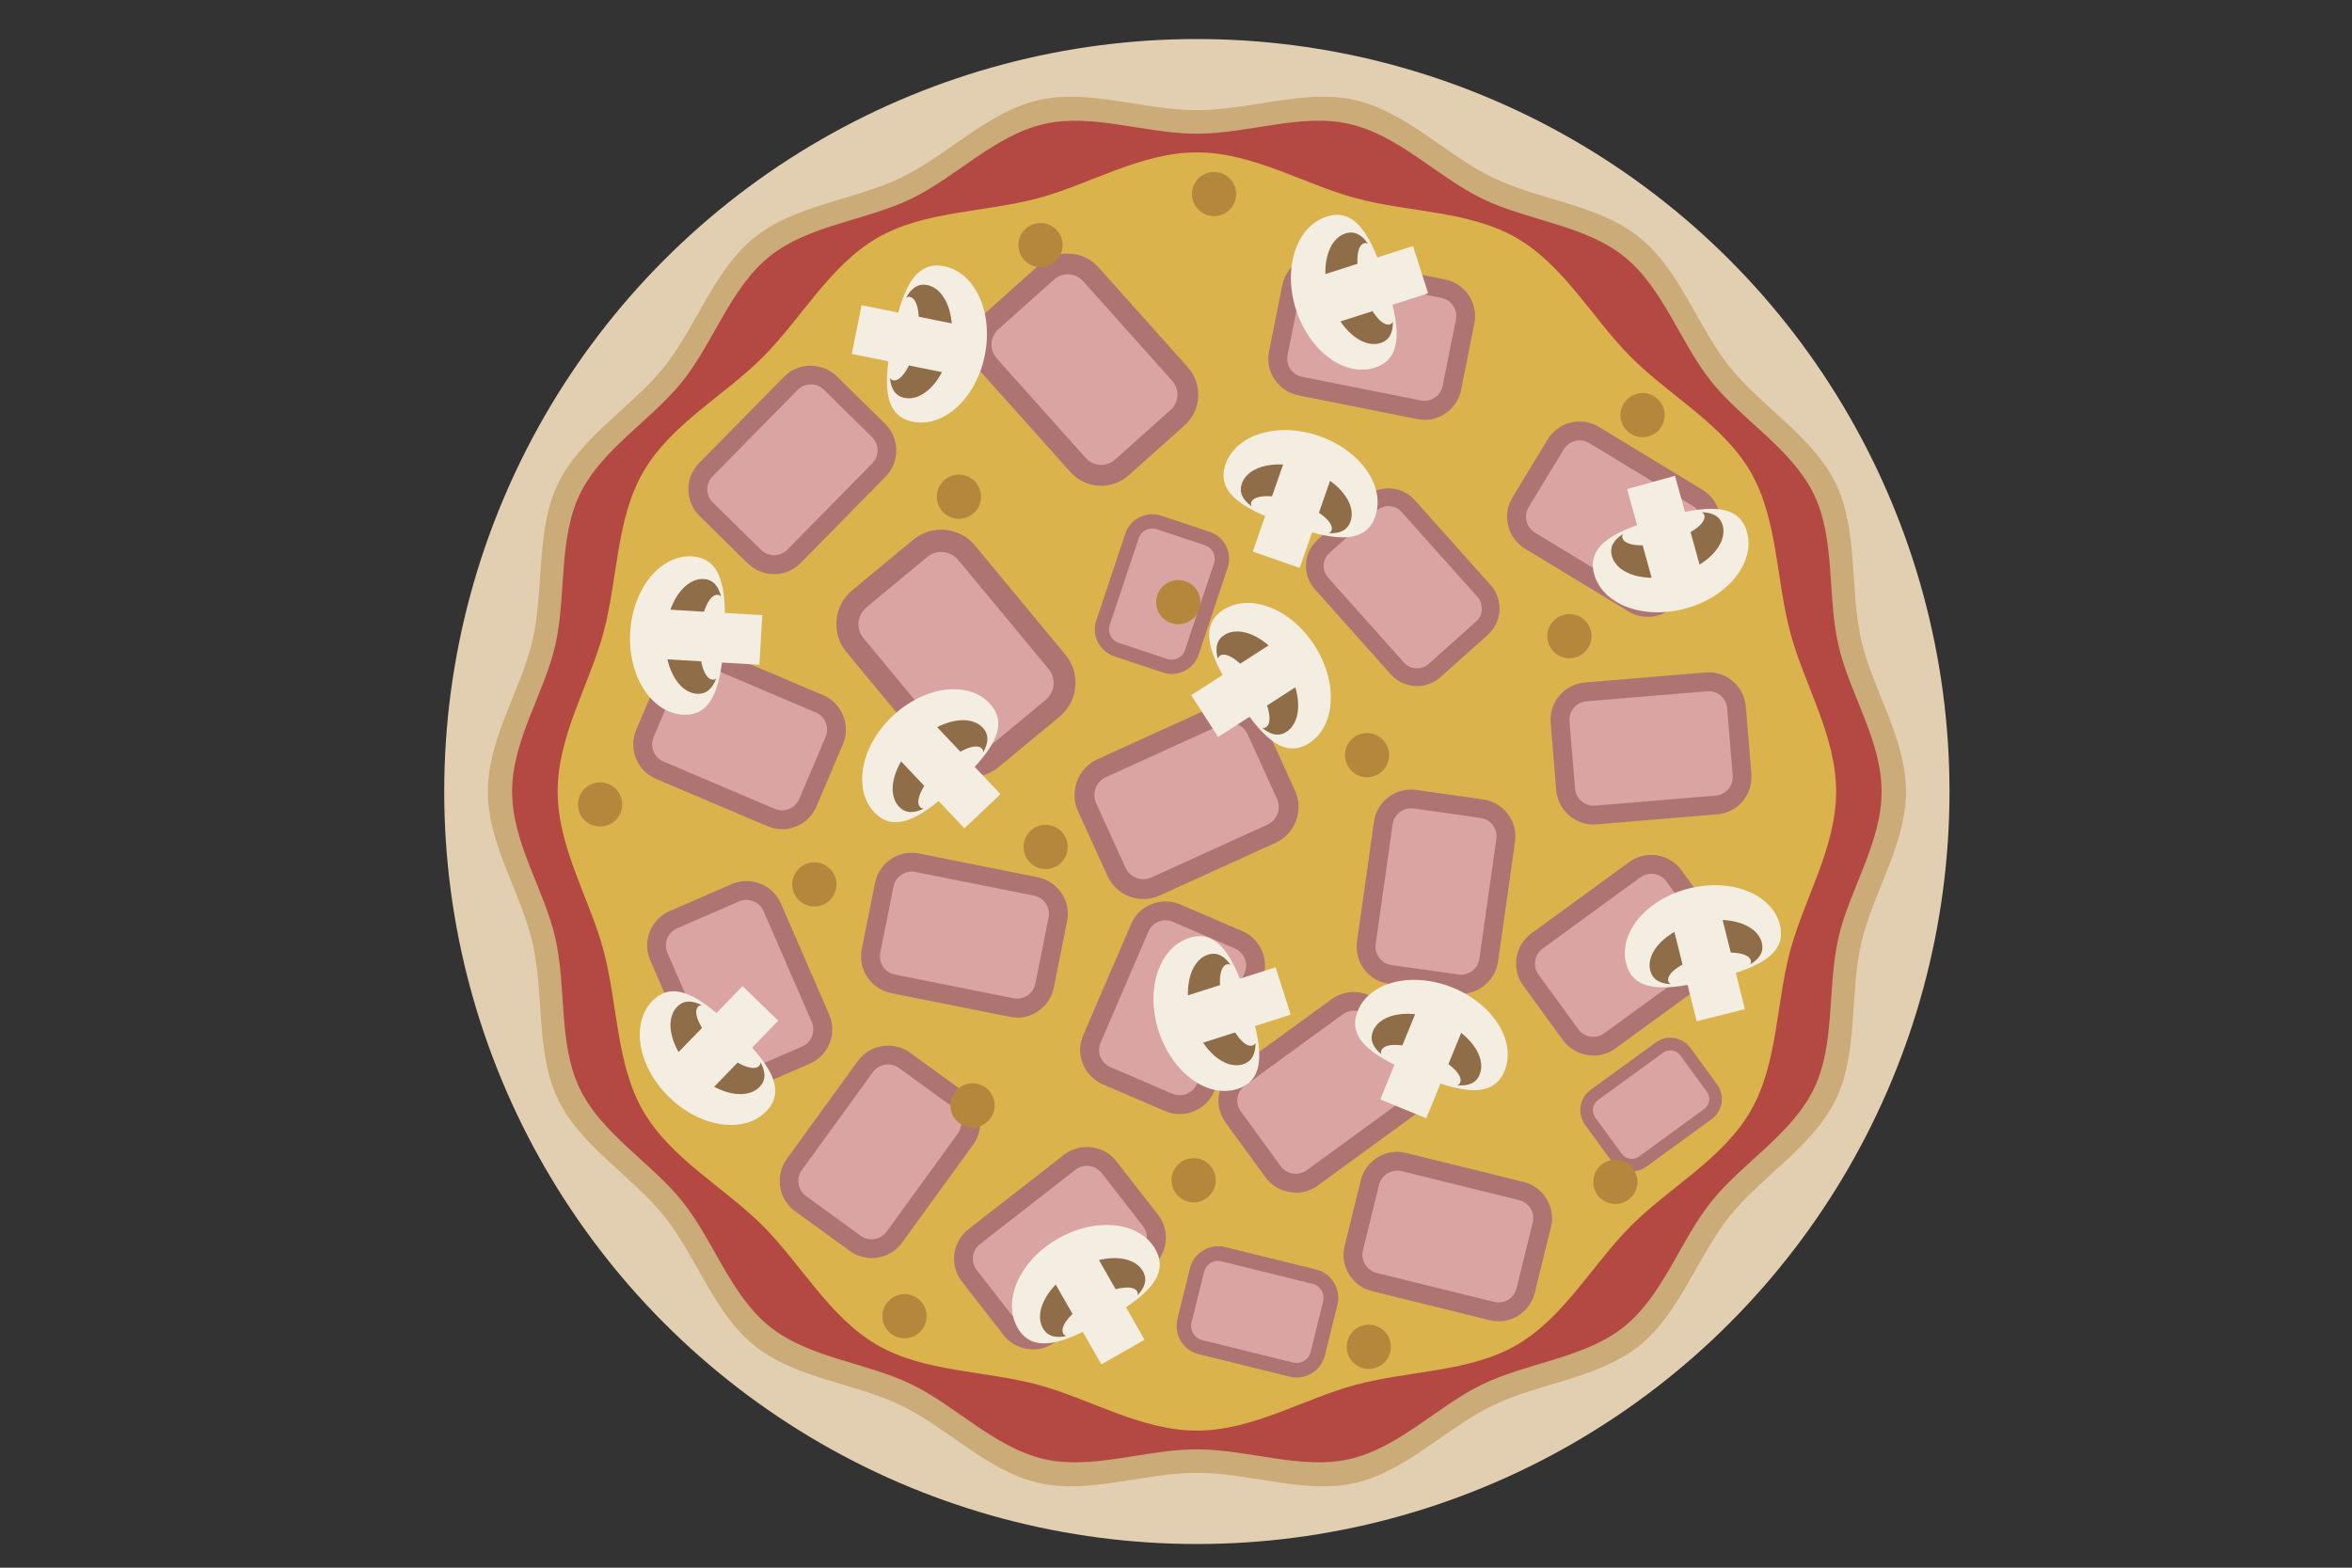 <?xml version="1.0" encoding="UTF-8"?>
<svg id="Layer_2" data-name="Layer 2" xmlns="http://www.w3.org/2000/svg" viewBox="0 0 300 200">
  <rect x="0" y="0" width="300" height="200" fill="#333333" stroke="none"/>
  <defs>
    <style>
      .cls-1 {
        fill: #cbab77;
      }

      .cls-1, .cls-2, .cls-3, .cls-4, .cls-5, .cls-6, .cls-7, .cls-8, .cls-9 {
        stroke-width: 0px;
      }

      .cls-2 {
        fill: #ad7472;
      }

      .cls-3 {
        fill: #dbb34d;
      }

      .cls-4 {
        fill: #f4ede2;
      }

      .cls-5 {
        fill: #b5873d;
      }

      .cls-6 {
        fill: #d9a4a1;
      }

      .cls-7 {
        fill: #e2cfb1;
      }

      .cls-8 {
        fill: #8f6d49;
      }

      .cls-9 {
        fill: #b44943;
      }
    </style>
  </defs>
  <circle class="cls-7" cx="152.66" cy="100.98" r="96"/>
  <path class="cls-1" d="M243.11,100.98c0,6.78-4.26,13-5.71,19.35-1.49,6.55-.38,14-3.23,19.91-2.9,6.01-9.44,9.77-13.56,14.93-4.14,5.19-6.36,12.39-11.55,16.54-5.16,4.12-12.67,4.7-18.68,7.6-5.91,2.85-11.03,8.4-17.58,9.89-6.35,1.44-13.35-1.3-20.13-1.3s-13.78,2.74-20.13,1.3c-6.55-1.49-11.67-7.03-17.58-9.89-6.01-2.9-13.52-3.47-18.68-7.6-5.19-4.14-7.41-11.35-11.55-16.54-4.12-5.16-10.66-8.92-13.56-14.93-2.85-5.91-1.74-13.35-3.23-19.91-1.44-6.35-5.71-12.56-5.71-19.35s4.26-13,5.71-19.35c1.49-6.55.38-14,3.23-19.91,2.9-6.01,9.44-9.77,13.56-14.93,4.14-5.19,6.36-12.39,11.55-16.54,5.16-4.12,12.67-4.7,18.68-7.6,5.91-2.85,11.03-8.4,17.58-9.89,6.35-1.44,13.35,1.3,20.13,1.3s13.78-2.74,20.13-1.3c6.55,1.49,11.67,7.03,17.58,9.89,6.01,2.9,13.52,3.47,18.68,7.6,5.19,4.14,7.41,11.35,11.55,16.54,4.12,5.16,10.66,8.92,13.56,14.93,2.85,5.91,1.74,13.35,3.23,19.91,1.44,6.35,5.71,12.56,5.71,19.35Z"/>
  <path class="cls-9" d="M240,100.98c0,6.55-4.12,12.55-5.51,18.68-1.44,6.33-.37,13.52-3.12,19.23-2.8,5.8-9.12,9.43-13.1,14.42-4,5.01-6.14,11.97-11.15,15.97-4.98,3.98-12.24,4.53-18.04,7.33-5.71,2.75-10.65,8.11-16.98,9.54-6.13,1.39-12.89-1.25-19.44-1.25s-13.31,2.65-19.44,1.25c-6.33-1.44-11.27-6.79-16.98-9.55-5.8-2.8-13.06-3.36-18.04-7.34-5.01-4-7.15-10.96-11.15-15.97-3.98-4.98-10.3-8.61-13.1-14.41-2.75-5.71-1.68-12.9-3.12-19.22-1.39-6.13-5.51-12.13-5.51-18.68s4.12-12.55,5.51-18.68c1.44-6.33.37-13.52,3.12-19.23,2.8-5.8,9.12-9.43,13.1-14.42,4-5.01,6.14-11.97,11.15-15.97,4.98-3.98,12.24-4.53,18.04-7.33,5.71-2.75,10.65-8.11,16.98-9.54,6.13-1.39,12.89,1.25,19.44,1.25s13.31-2.65,19.44-1.25c6.33,1.44,11.27,6.79,16.98,9.55,5.8,2.8,13.06,3.36,18.04,7.34,5.01,4,7.15,10.96,11.15,15.97,3.98,4.98,10.3,8.61,13.1,14.41,2.75,5.71,1.68,12.9,3.12,19.22,1.39,6.13,5.51,12.13,5.51,18.68Z"/>
  <path class="cls-3" d="M234.2,100.98c0,7.16-4.08,13.68-5.85,20.28-1.83,6.83-1.6,14.51-5.07,20.49-3.51,6.07-10.31,9.7-15.23,14.62-4.92,4.92-8.55,11.72-14.62,15.23-5.98,3.46-13.66,3.24-20.49,5.06-6.6,1.76-13.13,5.85-20.28,5.85s-13.68-4.08-20.28-5.85c-6.83-1.83-14.51-1.6-20.49-5.07-6.07-3.51-9.7-10.31-14.62-15.23-4.92-4.92-11.72-8.55-15.23-14.62-3.46-5.98-3.24-13.66-5.06-20.49-1.76-6.6-5.85-13.13-5.85-20.28s4.08-13.68,5.85-20.28c1.83-6.83,1.6-14.51,5.07-20.49,3.51-6.07,10.31-9.7,15.23-14.62,4.92-4.92,8.55-11.72,14.62-15.23,5.98-3.46,13.66-3.24,20.49-5.06,6.6-1.76,13.13-5.85,20.28-5.85s13.68,4.08,20.28,5.85c6.83,1.83,14.51,1.6,20.49,5.07,6.07,3.51,9.7,10.31,14.62,15.23,4.92,4.92,11.72,8.55,15.23,14.62,3.46,5.98,3.24,13.66,5.06,20.49,1.76,6.6,5.85,13.13,5.85,20.28Z"/>
  <g>
    <path class="cls-6" d="M184.08,36.83l-15.13-3.02c-.94-.19-1.89,0-2.69.53-.3.2-.57.45-.8.72-.36.44-.61.97-.73,1.55l-1.69,8.44c-.19.94,0,1.89.53,2.69.53.79,1.34,1.34,2.27,1.52l15.13,3.02c.94.19,1.89,0,2.69-.53.79-.53,1.34-1.34,1.52-2.27l1.69-8.44c.39-1.93-.87-3.82-2.81-4.21Z"/>
    <path class="cls-2" d="M181.7,53.55c-.32,0-.63-.03-.95-.09l-15.13-3.02c-1.25-.25-2.33-.97-3.04-2.03-.71-1.06-.96-2.33-.71-3.59l1.69-8.44c.15-.76.49-1.48.97-2.07.3-.37.66-.7,1.06-.97,1.06-.71,2.34-.96,3.59-.71l15.13,3.02c2.58.51,4.26,3.04,3.75,5.62l-1.69,8.45c-.25,1.25-.97,2.33-2.03,3.04-.8.53-1.71.81-2.64.81ZM168.24,34.93c-.46,0-.92.14-1.31.4-.2.13-.38.29-.53.48-.24.3-.41.65-.48,1.03l-1.69,8.44c-.12.62,0,1.26.35,1.78.35.53.89.89,1.51,1.01l15.13,3.02c.62.13,1.25,0,1.78-.35.53-.35.89-.89,1.01-1.51l1.69-8.44c.26-1.28-.58-2.54-1.86-2.79h0l-15.13-3.02c-.16-.03-.31-.05-.47-.05Z"/>
  </g>
  <g>
    <path class="cls-6" d="M155.3,91.29l-14.77,6.72c-.92.42-1.61,1.16-1.97,2.1-.13.36-.21.73-.23,1.11-.04.6.08,1.21.33,1.77l3.75,8.24c.42.92,1.16,1.61,2.1,1.97.94.35,1.96.32,2.88-.1l14.77-6.72c.92-.42,1.61-1.16,1.97-2.1.35-.94.32-1.96-.1-2.88l-3.75-8.25c-.86-1.89-3.09-2.73-4.98-1.87Z"/>
    <path class="cls-2" d="M163.55,107.03c-.27.19-.56.36-.87.5l-14.77,6.72c-1.22.55-2.59.6-3.84.13-1.26-.47-2.25-1.4-2.81-2.63l-3.75-8.24c-.34-.74-.49-1.56-.44-2.37.03-.5.13-1,.31-1.48.47-1.26,1.4-2.25,2.63-2.81l14.77-6.72c2.52-1.15,5.51-.03,6.65,2.49l3.75,8.25c.55,1.22.6,2.58.13,3.84-.35.94-.96,1.74-1.76,2.31ZM140.62,99.4c-.4.28-.7.68-.87,1.15-.09.24-.14.48-.16.73-.02.4.05.81.22,1.18l3.75,8.24c.28.61.77,1.07,1.4,1.3.63.24,1.31.21,1.91-.06l14.77-6.72c.61-.27,1.07-.77,1.31-1.4.23-.62.21-1.3-.07-1.91l-3.75-8.24c-.57-1.25-2.06-1.81-3.31-1.24h0s-14.77,6.72-14.77,6.72c-.15.07-.3.15-.43.25Z"/>
  </g>
  <g>
    <path class="cls-6" d="M132.13,113.08l-15.13-3.02c-.94-.19-1.89,0-2.69.53-.3.2-.57.45-.8.72-.36.44-.61.97-.73,1.55l-1.69,8.44c-.19.94,0,1.89.53,2.69.53.79,1.34,1.34,2.27,1.52l15.13,3.02c.94.19,1.89,0,2.69-.53.79-.53,1.34-1.34,1.52-2.27l1.69-8.44c.39-1.93-.87-3.82-2.81-4.21Z"/>
    <path class="cls-2" d="M129.75,129.81c-.31,0-.63-.03-.95-.09l-15.13-3.02c-1.25-.25-2.33-.97-3.04-2.03-.71-1.06-.96-2.34-.71-3.59l1.69-8.44c.15-.76.49-1.48.97-2.07.3-.37.66-.7,1.06-.97,1.06-.71,2.34-.96,3.59-.71l15.13,3.02c2.58.52,4.27,3.04,3.75,5.62l-1.69,8.45c-.25,1.25-.97,2.33-2.03,3.04-.8.53-1.71.81-2.64.81ZM116.29,111.19c-.46,0-.92.14-1.31.4-.2.13-.38.3-.53.48-.24.29-.41.65-.48,1.03l-1.69,8.44c-.12.62,0,1.26.35,1.78.35.53.89.89,1.51,1.01l15.13,3.02c.62.12,1.25,0,1.78-.35.53-.35.89-.89,1.01-1.51l1.69-8.44c.26-1.28-.58-2.54-1.86-2.79h0l-15.13-3.02c-.16-.03-.31-.05-.47-.05Z"/>
  </g>
  <g>
    <path class="cls-6" d="M114.08,157.82l9.06-12.49c.56-.77.79-1.72.64-2.66-.06-.36-.17-.71-.33-1.02-.25-.51-.63-.96-1.11-1.31l-6.97-5.06c-.77-.56-1.72-.79-2.66-.64-.94.15-1.77.66-2.33,1.43l-9.06,12.49c-.56.77-.79,1.72-.64,2.66.15.94.66,1.77,1.43,2.33l6.97,5.06c1.6,1.16,3.84.8,5-.79Z"/>
    <path class="cls-2" d="M99.87,148.68c.13-.29.29-.56.48-.82l9.06-12.49c.75-1.03,1.86-1.71,3.12-1.91,1.26-.2,2.52.1,3.56.85l6.97,5.06c.63.46,1.14,1.06,1.48,1.75.21.43.36.89.43,1.37.2,1.26-.1,2.52-.85,3.55l-9.06,12.49c-1.55,2.13-4.54,2.61-6.67,1.06l-6.97-5.06c-1.03-.75-1.71-1.85-1.91-3.11-.15-.94-.02-1.89.37-2.74ZM122.41,144.22c.19-.42.26-.89.18-1.36-.04-.24-.11-.47-.22-.68-.17-.34-.42-.64-.74-.87l-6.97-5.06c-.51-.37-1.14-.52-1.77-.42-.63.1-1.18.44-1.55.95l-9.06,12.49c-.37.51-.52,1.14-.42,1.77.1.63.44,1.18.95,1.55l6.97,5.06c1.06.77,2.55.53,3.32-.53h0s9.06-12.49,9.06-12.49c.09-.13.17-.27.24-.41Z"/>
  </g>
  <g>
    <path class="cls-6" d="M101.27,70.97l10.82-11c.67-.68,1.04-1.58,1.03-2.54,0-.37-.06-.72-.17-1.06-.17-.55-.48-1.04-.9-1.46l-6.14-6.04c-.68-.67-1.58-1.04-2.54-1.03-.95,0-1.85.39-2.52,1.07l-10.82,11c-.67.68-1.04,1.58-1.03,2.54,0,.95.39,1.85,1.07,2.52l6.14,6.04c1.41,1.38,3.68,1.36,5.06-.04Z"/>
    <path class="cls-2" d="M98.72,73.24c-1.26,0-2.45-.49-3.35-1.37l-6.14-6.04c-.91-.89-1.41-2.09-1.43-3.36-.01-1.28.48-2.48,1.37-3.39l10.82-11c.89-.91,2.09-1.42,3.37-1.43,1.27.03,2.48.48,3.39,1.37l6.14,6.04c.55.54.97,1.22,1.2,1.95.15.46.22.94.23,1.42,0,1.28-.48,2.48-1.37,3.39l-10.82,11c-.89.91-2.09,1.42-3.37,1.43h-.04ZM103.41,49.05h-.02c-.64,0-1.23.26-1.67.71l-10.82,11c-.45.45-.69,1.05-.68,1.68,0,.64.26,1.23.71,1.67l6.14,6.04c.45.44,1.04.68,1.67.68h.02c.64,0,1.23-.26,1.67-.71l10.82-11c.45-.45.69-1.05.68-1.69,0-.24-.04-.48-.11-.71-.12-.37-.32-.69-.6-.97l-6.14-6.04c-.45-.44-1.04-.68-1.66-.68Z"/>
  </g>
  <g>
    <path class="cls-6" d="M216.53,63.51l-13.19-8.01c-.82-.5-1.78-.65-2.71-.42-.36.09-.69.22-.99.41-.49.29-.91.71-1.21,1.21l-4.47,7.36c-.5.82-.65,1.78-.42,2.71.23.93.8,1.71,1.62,2.21l13.19,8.01c.82.5,1.78.65,2.71.42.93-.23,1.71-.8,2.21-1.62l4.47-7.36c1.02-1.69.49-3.89-1.2-4.91Z"/>
    <path class="cls-2" d="M192.48,67.41c-.04-.12-.07-.24-.11-.37-.3-1.24-.11-2.52.56-3.61l4.47-7.36c.4-.66.97-1.22,1.62-1.62.41-.25.86-.43,1.33-.54,1.24-.3,2.52-.1,3.61.56l13.18,8.01c1.09.66,1.86,1.71,2.16,2.95.3,1.24.11,2.52-.56,3.61l-4.47,7.36c-.66,1.09-1.71,1.85-2.95,2.16-1.24.3-2.53.1-3.62-.56l-13.19-8.01c-.98-.6-1.7-1.5-2.05-2.58ZM216.93,65.82c-.18-.54-.53-.99-1.02-1.28l-13.19-8.01c-.54-.33-1.18-.43-1.8-.28-.24.06-.46.15-.66.27-.33.2-.6.47-.8.8l-4.47,7.36c-.33.54-.43,1.18-.28,1.8.15.62.53,1.14,1.07,1.47l13.19,8.01c.54.33,1.18.43,1.8.28.62-.15,1.14-.53,1.47-1.07l4.47-7.36c.33-.54.43-1.18.28-1.8-.02-.06-.03-.12-.05-.18Z"/>
  </g>
  <g>
    <path class="cls-6" d="M134.83,84.45l-11.54-13.93c-.71-.86-1.72-1.4-2.84-1.5-.43-.04-.85-.01-1.26.07-.66.14-1.28.44-1.81.88l-7.77,6.44c-.86.72-1.4,1.72-1.5,2.84-.1,1.11.23,2.2.95,3.07l11.54,13.93c.71.86,1.72,1.4,2.84,1.5,1.11.1,2.2-.23,3.07-.95l7.77-6.44c1.78-1.48,2.03-4.13.55-5.9Z"/>
    <path class="cls-2" d="M123.83,99.16c-.18,0-.35,0-.53-.02-1.49-.14-2.84-.85-3.79-2.01l-11.54-13.93c-.96-1.15-1.4-2.61-1.27-4.1.14-1.49.85-2.83,2-3.79l7.77-6.44c.7-.58,1.54-.99,2.42-1.17.55-.12,1.11-.15,1.68-.1,1.49.14,2.84.85,3.79,2l11.54,13.93c1.97,2.38,1.64,5.91-.74,7.89l-7.78,6.44c-1.01.84-2.26,1.29-3.57,1.29ZM120.05,70.41c-.19,0-.38.02-.57.06-.44.09-.85.29-1.2.58l-7.77,6.44c-.57.48-.93,1.15-1,1.89-.07.74.15,1.46.63,2.04l11.55,13.93c.48.57,1.14.93,1.88,1,.76.07,1.47-.15,2.04-.63l7.78-6.44c1.18-.98,1.35-2.74.37-3.92h0s-11.54-13.93-11.54-13.93c-.48-.57-1.15-.93-1.89-1-.09,0-.18-.01-.26-.01Z"/>
  </g>
  <g>
    <path class="cls-6" d="M104.52,89.78l-14.2-6.03c-.88-.37-1.85-.38-2.74-.03-.34.14-.65.32-.93.55-.44.36-.8.83-1.03,1.37l-3.37,7.92c-.37.88-.38,1.85-.03,2.74.36.89,1.04,1.58,1.92,1.95l14.2,6.03c.88.37,1.85.38,2.74.03.88-.36,1.58-1.04,1.95-1.92l3.37-7.93c.77-1.82-.08-3.92-1.89-4.69Z"/>
    <path class="cls-2" d="M99.75,105.78c-.63,0-1.27-.13-1.87-.38l-14.2-6.03c-1.17-.5-2.08-1.42-2.56-2.61-.48-1.18-.47-2.48.03-3.66l3.37-7.92c.3-.71.78-1.35,1.37-1.83.37-.3.78-.55,1.23-.73,1.19-.48,2.49-.47,3.66.03l14.2,6.03c1.17.5,2.08,1.42,2.56,2.61.48,1.18.47,2.48-.03,3.66l-3.37,7.93c-.5,1.17-1.42,2.08-2.61,2.56-.58.23-1.18.35-1.79.35ZM88.92,84.67c-.3,0-.6.06-.89.17-.22.09-.43.21-.61.36-.29.24-.53.55-.68.91l-3.37,7.92c-.25.59-.25,1.23-.02,1.82.24.59.69,1.05,1.27,1.3l14.2,6.04c.59.25,1.23.25,1.82.02.59-.24,1.05-.69,1.3-1.27l3.37-7.93c.25-.58.25-1.23.01-1.82-.24-.59-.69-1.05-1.27-1.3h0s-14.2-6.04-14.2-6.04c-.3-.13-.61-.19-.93-.19Z"/>
  </g>
  <g>
    <path class="cls-6" d="M145.37,118.36l-6.1,14.17c-.38.88-.39,1.85-.04,2.74.14.34.32.65.54.93.36.45.83.8,1.37,1.03l7.91,3.4c.88.38,1.85.39,2.74.04.89-.35,1.58-1.03,1.96-1.91l6.1-14.17c.38-.88.39-1.85.04-2.74-.35-.89-1.03-1.58-1.91-1.96l-7.91-3.4c-1.81-.78-3.92.06-4.7,1.87Z"/>
    <path class="cls-2" d="M161.35,123.2c0,.63-.13,1.27-.39,1.87l-6.1,14.17c-.5,1.17-1.43,2.08-2.62,2.55-1.19.47-2.48.46-3.66-.05l-7.91-3.4c-.71-.31-1.34-.78-1.83-1.38-.3-.37-.54-.79-.72-1.24-.48-1.19-.46-2.49.05-3.66l6.1-14.17c.5-1.17,1.43-2.08,2.62-2.55,1.19-.47,2.48-.46,3.66.05l7.91,3.4c1.17.5,2.07,1.43,2.55,2.62.23.58.35,1.19.34,1.79ZM140.18,133.94c0,.3.05.6.17.89.09.22.21.43.36.62.24.3.55.53.91.68l7.91,3.4c.58.25,1.23.26,1.82.03.59-.24,1.05-.69,1.3-1.27l6.1-14.17c.25-.59.26-1.23.03-1.82-.24-.59-.69-1.05-1.27-1.3l-7.91-3.4c-.58-.25-1.23-.26-1.82-.02-.59.24-1.05.68-1.3,1.27h0l-6.1,14.17c-.13.3-.19.61-.19.93Z"/>
  </g>
  <g>
    <path class="cls-6" d="M168.56,74.44l9.67,10.83c.6.67,1.42,1.07,2.32,1.12.34.02.68-.01,1.01-.09.52-.13,1.01-.39,1.42-.76l6.04-5.4c.67-.6,1.07-1.42,1.12-2.32.05-.9-.25-1.76-.85-2.43l-9.67-10.83c-.6-.67-1.42-1.07-2.32-1.12-.9-.05-1.76.25-2.43.85l-6.04,5.4c-1.38,1.24-1.5,3.37-.27,4.75Z"/>
    <path class="cls-2" d="M180.74,87.52c-.08,0-.17,0-.25,0-1.2-.07-2.3-.6-3.1-1.5l-9.67-10.83h0c-1.65-1.85-1.49-4.69.36-6.35l6.04-5.4c.89-.8,2.05-1.22,3.24-1.13,1.2.07,2.3.6,3.1,1.5l9.67,10.83c.8.9,1.2,2.05,1.13,3.25-.07,1.2-.6,2.3-1.49,3.1l-6.04,5.4c-.54.49-1.2.83-1.9,1.01-.35.09-.72.13-1.09.13ZM177.11,64.56c-.55,0-1.08.2-1.49.57l-6.04,5.4c-.92.82-1,2.24-.18,3.16h0l9.67,10.83c.4.44.94.71,1.54.74.23.01.45,0,.67-.06.35-.09.67-.26.95-.5l6.04-5.4c.45-.4.71-.94.74-1.54.03-.6-.17-1.17-.56-1.61l-9.67-10.83c-.4-.45-.94-.71-1.54-.74-.04,0-.08,0-.12,0Z"/>
  </g>
  <g>
    <path class="cls-6" d="M144.39,68.36l-3.7,11.08c-.23.69-.18,1.42.15,2.07.12.25.28.47.47.67.3.31.67.55,1.1.69l6.18,2.06c.69.23,1.42.18,2.07-.15.65-.32,1.13-.88,1.36-1.57l3.7-11.08c.23-.69.18-1.42-.15-2.07-.32-.65-.88-1.13-1.57-1.36l-6.19-2.07c-1.42-.47-2.95.3-3.43,1.71Z"/>
    <path class="cls-2" d="M140.12,82.1c-.03-.06-.07-.12-.1-.18-.43-.87-.5-1.85-.19-2.76l3.7-11.08h0c.63-1.89,2.68-2.92,4.58-2.29l6.19,2.06c.91.31,1.67.95,2.09,1.81.43.87.5,1.85.2,2.77l-3.7,11.08c-.31.92-.95,1.66-1.82,2.09-.86.43-1.85.5-2.76.19l-6.19-2.06c-.56-.19-1.06-.51-1.47-.93-.2-.21-.38-.45-.53-.71ZM154.71,70.39c-.22-.39-.57-.67-.99-.82l-6.19-2.06c-.94-.31-1.96.2-2.28,1.14h0s-3.7,11.09-3.7,11.09c-.15.45-.12.94.1,1.37.08.16.19.31.31.44.2.21.45.37.73.46l6.19,2.06c.46.15.94.12,1.37-.1.43-.21.75-.58.9-1.04l3.7-11.08c.15-.46.12-.94-.1-1.37-.01-.03-.03-.06-.05-.09Z"/>
  </g>
  <g>
    <path class="cls-6" d="M126.14,46.6l11.37,12.72c.7.79,1.67,1.25,2.73,1.31.4.02.8-.02,1.18-.11.61-.15,1.19-.45,1.67-.89l7.1-6.34c.79-.7,1.26-1.67,1.31-2.73.06-1.05-.29-2.07-1-2.86l-11.37-12.72c-.7-.79-1.67-1.26-2.73-1.31-1.05-.06-2.07.3-2.86,1l-7.1,6.34c-1.63,1.45-1.77,3.96-.31,5.58Z"/>
    <path class="cls-2" d="M140.45,61.97c-.1,0-.19,0-.29,0-1.41-.08-2.71-.71-3.64-1.76l-11.37-12.72h0c-1.94-2.17-1.75-5.52.42-7.46l7.1-6.34c1.05-.94,2.4-1.43,3.81-1.33,1.41.08,2.71.7,3.65,1.76l11.37,12.72c.94,1.05,1.41,2.41,1.33,3.81-.08,1.41-.7,2.7-1.76,3.64l-7.1,6.34c-.64.57-1.41.98-2.24,1.19-.42.1-.85.16-1.28.16ZM136.19,35c-.65,0-1.27.23-1.75.67l-7.1,6.34c-1.08.96-1.17,2.63-.21,3.71h0l11.37,12.72c.47.52,1.11.83,1.81.87.26.01.53-.01.79-.08.41-.1.78-.3,1.11-.59l7.1-6.34c.52-.47.83-1.11.87-1.81.04-.7-.2-1.37-.66-1.9l-11.37-12.72c-.47-.53-1.11-.84-1.81-.87-.05,0-.1,0-.15,0Z"/>
  </g>
  <g>
    <path class="cls-6" d="M203.56,103.97l15.38-1.28c.95-.08,1.82-.52,2.43-1.25.24-.28.43-.59.56-.91.22-.53.32-1.1.27-1.69l-.71-8.58c-.08-.95-.52-1.82-1.25-2.43-.73-.62-1.65-.91-2.61-.83l-15.38,1.28c-.95.08-1.82.52-2.43,1.25-.62.73-.91,1.66-.83,2.61l.71,8.58c.16,1.97,1.9,3.43,3.86,3.27Z"/>
    <path class="cls-2" d="M222.46,102.01c-.05.07-.11.14-.17.21-.83.98-1.98,1.57-3.25,1.67l-15.38,1.28h0c-2.62.22-4.94-1.74-5.16-4.36l-.71-8.58c-.11-1.27.28-2.51,1.11-3.48.83-.98,1.98-1.57,3.25-1.68l15.38-1.28c1.27-.11,2.51.29,3.48,1.11.97.82,1.57,1.98,1.67,3.25l.71,8.58c.06.77-.06,1.56-.36,2.26-.15.36-.35.7-.59,1.01ZM200.66,90.4c-.35.47-.52,1.04-.47,1.63l.71,8.58c.11,1.3,1.26,2.28,2.56,2.17h0s15.38-1.28,15.38-1.28c.63-.05,1.2-.35,1.62-.83.15-.18.28-.39.37-.61.15-.35.21-.73.18-1.12l-.71-8.58c-.05-.63-.35-1.21-.83-1.62-.48-.41-1.1-.61-1.73-.55l-15.38,1.28c-.63.05-1.21.35-1.62.83-.03.03-.06.07-.08.1Z"/>
  </g>
  <g>
    <path class="cls-6" d="M176.43,105l-2.16,15.28c-.13.95.11,1.89.68,2.65.22.29.48.54.77.75.46.34,1.01.55,1.59.64l8.52,1.21c.95.13,1.89-.11,2.65-.68.76-.57,1.26-1.41,1.39-2.36l2.16-15.28c.13-.95-.11-1.89-.68-2.65-.58-.76-1.41-1.26-2.36-1.39l-8.53-1.21c-1.95-.28-3.77,1.09-4.04,3.04Z"/>
    <path class="cls-2" d="M186.35,126.76c-.23,0-.46-.02-.68-.05l-8.52-1.2c-.77-.11-1.5-.4-2.13-.85-.38-.28-.73-.61-1.02-1-.77-1.02-1.09-2.28-.91-3.54l2.16-15.28c.18-1.26.84-2.38,1.86-3.15,1.02-.77,2.28-1.09,3.54-.91l8.53,1.21c1.26.18,2.38.84,3.15,1.86.77,1.02,1.09,2.28.91,3.54l-2.16,15.28c-.18,1.26-.84,2.38-1.86,3.15-.83.63-1.83.96-2.86.96ZM179.97,103.12c-.51,0-1.01.17-1.42.48-.51.38-.84.94-.92,1.56l-2.16,15.28c-.09.63.07,1.25.45,1.76.15.19.32.36.51.5.31.22.67.37,1.06.42l8.52,1.2c.63.09,1.25-.07,1.76-.45.51-.38.84-.94.93-1.56l2.16-15.28c.09-.63-.07-1.25-.45-1.76-.38-.51-.94-.84-1.56-.92l-8.53-1.21c-.11-.02-.22-.02-.34-.02Z"/>
  </g>
  <g>
    <path class="cls-6" d="M205.33,132.78l12.47-9.09c.77-.56,1.28-1.39,1.43-2.34.06-.36.06-.72,0-1.07-.08-.57-.3-1.11-.65-1.59l-5.07-6.96c-.56-.77-1.39-1.28-2.34-1.43-.94-.15-1.89.08-2.66.64l-12.47,9.09c-.77.56-1.28,1.39-1.43,2.34-.15.94.08,1.89.64,2.66l5.07,6.96c1.16,1.59,3.4,1.95,5,.78Z"/>
    <path class="cls-2" d="M203.23,134.66c-1.48,0-2.93-.68-3.87-1.96l-5.07-6.96c-.75-1.03-1.05-2.29-.86-3.55.2-1.26.88-2.37,1.91-3.12l12.47-9.09c1.03-.75,2.3-1.05,3.55-.86,1.26.2,2.37.87,3.12,1.91l5.07,6.96c.46.63.76,1.36.87,2.12.07.47.07.96,0,1.44-.2,1.26-.87,2.37-1.91,3.12l-12.47,9.09c-.85.62-1.83.91-2.81.91ZM210.62,111.47c-.5,0-.98.16-1.39.46l-12.47,9.09c-.51.37-.85.92-.95,1.55-.1.63.05,1.26.43,1.77l5.07,6.96c.77,1.06,2.26,1.29,3.32.52h0s12.47-9.09,12.47-9.09c.51-.37.85-.92.95-1.55.04-.24.04-.48,0-.72-.06-.38-.2-.74-.43-1.05l-5.07-6.96c-.37-.51-.93-.85-1.55-.95-.13-.02-.25-.03-.37-.03Z"/>
  </g>
  <g>
    <path class="cls-6" d="M209.54,148.2l8.31-6.05c.51-.37.85-.93.95-1.56.04-.24.04-.48,0-.72-.05-.38-.2-.74-.43-1.06l-3.38-4.63c-.37-.51-.93-.85-1.56-.95-.63-.1-1.26.05-1.77.43l-8.31,6.05c-.51.37-.85.93-.95,1.56-.1.63.05,1.26.43,1.77l3.38,4.64c.77,1.06,2.27,1.3,3.33.52Z"/>
    <path class="cls-2" d="M208.14,149.45c-.98,0-1.95-.45-2.58-1.31l-3.38-4.64c-.5-.69-.7-1.53-.57-2.37.13-.84.58-1.58,1.27-2.08l8.3-6.05c.69-.5,1.53-.7,2.37-.57.84.13,1.58.58,2.08,1.27l3.38,4.63c.3.42.5.91.58,1.41.05.32.04.64,0,.96-.13.84-.58,1.58-1.27,2.08l-8.3,6.05c-.56.41-1.22.61-1.87.61ZM213.06,134c-.33,0-.65.1-.93.3l-8.31,6.05c-.34.25-.57.62-.63,1.03-.07.42.04.84.28,1.18l3.38,4.63c.51.71,1.51.86,2.21.35h0s8.31-6.05,8.31-6.05c.34-.25.57-.61.63-1.03.03-.16.03-.32,0-.48-.04-.25-.14-.49-.29-.7l-3.38-4.63c-.25-.34-.62-.57-1.03-.63-.08-.01-.17-.02-.25-.02Z"/>
  </g>
  <g>
    <path class="cls-6" d="M167.36,150.26l12.47-9.09c.77-.56,1.28-1.39,1.43-2.34.06-.36.06-.72,0-1.07-.08-.57-.3-1.11-.65-1.59l-5.07-6.96c-.56-.77-1.39-1.28-2.34-1.43-.94-.15-1.89.08-2.66.64l-12.47,9.09c-.77.56-1.28,1.39-1.43,2.34-.15.94.08,1.89.64,2.66l5.07,6.96c1.16,1.59,3.4,1.95,5,.78Z"/>
    <path class="cls-2" d="M165.27,152.14c-.25,0-.5-.02-.75-.06-1.26-.2-2.37-.87-3.12-1.9l-5.07-6.96c-.75-1.03-1.05-2.29-.86-3.55.2-1.26.88-2.37,1.91-3.12l12.47-9.08c1.03-.75,2.3-1.05,3.55-.86,1.26.2,2.37.88,3.12,1.91l5.07,6.96c.46.63.76,1.36.87,2.12.07.48.07.96,0,1.44-.2,1.26-.88,2.37-1.91,3.12l-12.47,9.09c-.82.6-1.8.91-2.8.91ZM172.66,128.94c-.5,0-.98.16-1.39.46l-12.47,9.09c-.51.37-.85.92-.95,1.55-.1.63.05,1.26.43,1.77l5.07,6.96c.37.51.92.85,1.55.95.63.1,1.25-.05,1.77-.42h0s12.47-9.09,12.47-9.09c.51-.37.85-.92.95-1.55.04-.24.04-.48,0-.72-.06-.38-.2-.73-.43-1.05l-5.07-6.96c-.37-.51-.92-.85-1.55-.95-.13-.02-.25-.03-.38-.03Z"/>
  </g>
  <g>
    <path class="cls-6" d="M104.64,129.9l-6.15-14.15c-.38-.88-1.08-1.55-1.97-1.9-.34-.13-.69-.21-1.05-.24-.57-.04-1.15.05-1.69.29l-7.9,3.43c-.88.38-1.55,1.08-1.9,1.97-.35.89-.33,1.86.05,2.74l6.15,14.15c.38.88,1.08,1.55,1.97,1.9.89.35,1.86.33,2.74-.05l7.9-3.43c1.81-.79,2.64-2.9,1.85-4.71Z"/>
    <path class="cls-2" d="M93.47,139.53c-.59,0-1.18-.11-1.75-.33-1.19-.47-2.13-1.37-2.63-2.54l-6.15-14.15c-.51-1.17-.53-2.47-.06-3.65.47-1.19,1.37-2.12,2.54-2.63l7.9-3.43c.71-.31,1.48-.44,2.26-.38.47.03.94.14,1.4.32,1.19.47,2.12,1.37,2.63,2.54l6.15,14.15h0c.51,1.17.53,2.47.06,3.65s-1.37,2.12-2.54,2.63l-7.9,3.43c-.61.27-1.25.4-1.9.4ZM95.2,114.8c-.32,0-.64.07-.94.2l-7.9,3.43c-.58.25-1.03.72-1.26,1.31-.23.59-.22,1.24.03,1.82l6.15,14.15c.25.58.72,1.03,1.31,1.26.59.23,1.23.22,1.82-.03l7.9-3.43c.58-.25,1.03-.72,1.26-1.31.23-.59.22-1.24-.03-1.82h0s-6.15-14.15-6.15-14.15c-.25-.58-.72-1.03-1.31-1.26-.23-.09-.46-.14-.69-.16-.06,0-.12,0-.18,0Z"/>
  </g>
  <g>
    <path class="cls-6" d="M175.29,163.56l14.98,3.7c.93.23,1.89.08,2.71-.41.31-.19.59-.42.83-.69.38-.43.65-.95.8-1.52l2.06-8.36c.23-.93.08-1.89-.41-2.71-.49-.82-1.28-1.39-2.2-1.62l-14.98-3.7c-.93-.23-1.89-.08-2.71.41-.82.49-1.39,1.28-1.62,2.2l-2.06,8.36c-.47,1.91.7,3.86,2.62,4.33Z"/>
    <path class="cls-2" d="M191.13,168.56c-.38,0-.77-.05-1.15-.14l-14.98-3.7c-1.24-.3-2.28-1.07-2.94-2.17-.66-1.09-.86-2.38-.55-3.61l2.06-8.36c.3-1.23,1.07-2.28,2.16-2.94,1.09-.66,2.38-.86,3.62-.55l14.98,3.7c1.24.3,2.28,1.07,2.94,2.17.66,1.09.85,2.38.55,3.62l-2.06,8.36c-.19.76-.55,1.46-1.06,2.03-.32.36-.69.66-1.1.91-.76.46-1.6.69-2.46.69ZM178.2,149.35c-.43,0-.85.12-1.22.34-.54.33-.93.85-1.08,1.46l-2.06,8.36c-.15.61-.05,1.25.28,1.8.33.54.85.93,1.46,1.08l14.98,3.7c.62.15,1.25.05,1.8-.27.21-.13.39-.28.55-.46.26-.29.43-.63.53-1.01l2.06-8.36c.15-.62.06-1.26-.27-1.8-.33-.54-.85-.92-1.46-1.08l-14.98-3.7c-.19-.05-.38-.07-.58-.07Z"/>
  </g>
  <g>
    <path class="cls-6" d="M153.11,171.86l11.62,2.87c.72.18,1.46.06,2.1-.32.24-.15.46-.33.64-.53.3-.33.51-.73.62-1.18l1.6-6.48c.18-.72.06-1.46-.32-2.1-.38-.63-.99-1.08-1.71-1.26l-11.62-2.87c-.72-.18-1.46-.06-2.1.32-.63.38-1.08.99-1.26,1.71l-1.6,6.48c-.37,1.48.54,2.99,2.03,3.36Z"/>
    <path class="cls-2" d="M165.4,175.74c-.3,0-.6-.04-.89-.11l-11.62-2.87c-.96-.24-1.77-.83-2.28-1.68-.51-.85-.66-1.84-.43-2.8l1.6-6.48c.24-.96.83-1.77,1.68-2.28.85-.51,1.84-.66,2.81-.43l11.61,2.87c.96.24,1.77.83,2.28,1.68.51.85.66,1.84.43,2.8l-1.6,6.48c-.14.59-.43,1.13-.83,1.57-.25.28-.53.52-.85.71-.59.35-1.24.54-1.91.54ZM155.37,160.85c-.33,0-.66.09-.95.27-.42.26-.72.66-.84,1.13l-1.6,6.48c-.12.48-.04.97.21,1.39.25.42.66.72,1.13.84l11.62,2.87c.48.12.97.04,1.39-.21.16-.1.3-.22.43-.35.2-.22.34-.49.41-.78l1.6-6.48c.12-.48.04-.97-.21-1.39-.25-.42-.66-.72-1.13-.83l-11.62-2.87c-.15-.04-.3-.05-.45-.05Z"/>
  </g>
  <g>
    <path class="cls-6" d="M133.95,170.2l12.17-9.48c.75-.59,1.23-1.43,1.35-2.38.05-.36.03-.72-.03-1.07-.1-.56-.34-1.1-.7-1.56l-5.29-6.79c-.59-.75-1.43-1.23-2.38-1.35-.95-.12-1.89.14-2.64.73l-12.17,9.48c-.75.59-1.23,1.43-1.35,2.38-.12.95.14,1.89.73,2.64l5.29,6.79c1.21,1.56,3.46,1.84,5.02.62Z"/>
    <path class="cls-2" d="M131.76,172.15c-1.42,0-2.83-.63-3.77-1.84l-5.29-6.8c-.78-1-1.13-2.25-.97-3.52.16-1.27.8-2.4,1.81-3.18l12.17-9.48c1.01-.78,2.26-1.12,3.52-.97,1.27.16,2.4.8,3.18,1.81l5.29,6.79c.48.61.8,1.33.93,2.09.08.47.1.95.04,1.43-.16,1.27-.8,2.4-1.81,3.18l-12.17,9.48c-.87.68-1.9,1.01-2.93,1.01ZM138.63,148.73c-.53,0-1.03.17-1.45.5l-12.17,9.48c-.5.39-.82.95-.9,1.58-.08.63.09,1.25.48,1.75l5.29,6.8c.81,1.03,2.3,1.22,3.33.41l12.17-9.48c.5-.39.82-.95.9-1.58.03-.24.02-.48-.02-.71-.07-.38-.22-.73-.46-1.04l-5.29-6.79c-.39-.5-.95-.82-1.58-.9-.1-.01-.2-.02-.3-.02Z"/>
  </g>
  <g>
    <path class="cls-4" d="M175.42,65.89c-1.33,3.82-5.81,2.92-11.09,1.08-5.27-1.84-9.35-3.91-8.01-7.74s6.69-5.44,11.96-3.6c5.27,1.84,8.47,6.43,7.14,10.25Z"/>
    <path class="cls-8" d="M166.8,59.89c-3.83-1.33-7.59-.53-8.4,1.8-.4,1.15.13,2.09,1.23,2.9-.07-.17-.09-.33-.04-.5.36-1.03,2.94-1.06,5.77-.07,2.83.99,4.83,2.62,4.48,3.64-.06.17-.18.29-.34.37,1.36.05,2.36-.35,2.76-1.51.81-2.33-1.63-5.3-5.46-6.63Z"/>
    <rect class="cls-4" x="161.94" y="57.69" width="6.34" height="14.1" transform="translate(30.49 -50.71) rotate(19.21)"/>
  </g>
  <g>
    <path class="cls-4" d="M203.34,73.26c-1.08-3.9,3.12-5.71,8.5-7.2,5.38-1.49,9.91-2.1,10.99,1.8,1.08,3.9-2.41,8.27-7.79,9.76-5.38,1.49-10.62-.47-11.7-4.37Z"/>
    <path class="cls-8" d="M213.85,73.29c3.91-1.08,6.54-3.88,5.88-6.26-.33-1.18-1.29-1.64-2.66-1.68.16.09.27.22.32.39.29,1.05-1.82,2.54-4.7,3.34-2.89.8-5.46.6-5.75-.45-.05-.17-.02-.34.07-.5-1.15.74-1.74,1.63-1.41,2.81.66,2.38,4.36,3.43,8.26,2.35Z"/>
    <rect class="cls-4" x="209.31" y="61.29" width="6.34" height="14.1" transform="translate(435.48 77.57) rotate(164.54)"/>
  </g>
  <g>
    <path class="cls-4" d="M166.98,94.81c-3.41,2.19-6.38-1.28-9.4-5.98-3.02-4.7-4.95-8.84-1.55-11.03,3.41-2.19,8.62-.16,11.64,4.54,3.02,4.7,2.71,10.28-.69,12.47Z"/>
    <path class="cls-8" d="M163.89,84.77c-2.19-3.41-5.65-5.09-7.73-3.75-1.03.66-1.18,1.72-.82,3.04.04-.18.13-.32.28-.42.91-.59,2.97.98,4.59,3.5,1.62,2.52,2.2,5.04,1.28,5.63-.15.1-.32.12-.5.08,1.05.88,2.08,1.17,3.1.51,2.07-1.33,1.98-5.18-.22-8.59Z"/>
    <rect class="cls-4" x="156.4" y="80.5" width="6.34" height="14.1" transform="translate(146.83 -94.02) rotate(57.23)"/>
  </g>
  <g>
    <path class="cls-4" d="M147.36,159.37c2.01,3.52-1.61,6.3-6.46,9.07-4.85,2.77-9.09,4.48-11.1.97-2.01-3.52.29-8.61,5.14-11.39,4.85-2.77,10.41-2.17,12.42,1.34Z"/>
    <path class="cls-8" d="M137.18,161.94c-3.52,2.01-5.38,5.38-4.15,7.52.61,1.06,1.66,1.27,2.99.98-.17-.05-.31-.15-.4-.3-.54-.94,1.13-2.91,3.73-4.4,2.6-1.49,5.15-1.93,5.69-.99.09.16.1.32.06.5.93-1,1.28-2.01.68-3.07-1.22-2.14-5.07-2.25-8.59-.23Z"/>
    <rect class="cls-4" x="136.56" y="159.34" width="6.34" height="14.1" transform="translate(-64.17 91.32) rotate(-29.77)"/>
  </g>
  <g>
    <path class="cls-4" d="M83.22,127.69c2.82-2.91,6.5-.2,10.51,3.69,4.01,3.89,6.83,7.49,4.01,10.39-2.82,2.91-8.36,2.11-12.37-1.78s-4.97-9.4-2.15-12.31Z"/>
    <path class="cls-8" d="M88.51,136.76c2.91,2.82,6.66,3.67,8.38,1.9.85-.88.76-1.95.11-3.14,0,.18-.05.34-.18.47-.76.78-3.11-.28-5.26-2.37-2.15-2.09-3.28-4.41-2.52-5.19.12-.13.28-.18.47-.19-1.22-.62-2.29-.67-3.14.2-1.72,1.77-.75,5.49,2.16,8.31Z"/>
    <rect class="cls-4" x="88.92" y="126.03" width="6.34" height="14.1" transform="translate(65.52 292.71) rotate(-135.87)"/>
  </g>
  <g>
    <path class="cls-4" d="M191.9,136.63c-1.53,3.75-5.96,2.61-11.13.49-5.17-2.11-9.13-4.4-7.59-8.15,1.53-3.75,6.97-5.07,12.14-2.96,5.17,2.11,8.12,6.87,6.59,10.61Z"/>
    <path class="cls-8" d="M183.61,130.18c-3.75-1.53-7.55-.93-8.48,1.36-.46,1.13.02,2.09,1.07,2.96-.07-.17-.08-.34,0-.5.41-1.01,2.99-.9,5.77.23,2.77,1.13,4.69,2.87,4.28,3.87-.07.17-.19.28-.36.35,1.36.12,2.38-.23,2.84-1.36.93-2.28-1.35-5.38-5.1-6.91Z"/>
    <rect class="cls-4" x="178.5" y="127.88" width="6.34" height="14.1" transform="translate(64.57 -58.71) rotate(22.24)"/>
  </g>
  <g>
    <path class="cls-4" d="M227.03,118c.98,3.93-3.26,5.63-8.68,6.98s-9.96,1.85-10.94-2.08c-.98-3.93,2.62-8.21,8.04-9.56,5.42-1.35,10.61.74,11.59,4.67Z"/>
    <path class="cls-8" d="M216.53,117.7c-3.93.98-6.64,3.72-6.04,6.11.3,1.18,1.25,1.67,2.61,1.75-.15-.1-.26-.23-.31-.4-.26-1.05,1.88-2.5,4.79-3.22,2.91-.73,5.48-.46,5.74.6.04.17,0,.34-.08.5,1.17-.71,1.78-1.59,1.48-2.77-.6-2.39-4.27-3.54-8.2-2.56Z"/>
    <rect class="cls-4" x="214.61" y="115.63" width="6.34" height="14.1" transform="translate(-23.22 56.37) rotate(-14.01)"/>
  </g>
  <g>
    <path class="cls-4" d="M88.3,70.99c4.04.24,4.4,4.79,4.07,10.37-.33,5.58-1.21,10.06-5.26,9.82-4.04-.24-7.05-4.95-6.73-10.53.33-5.58,3.87-9.9,7.91-9.67Z"/>
    <path class="cls-8" d="M84.88,80.92c-.24,4.05,1.57,7.44,4.03,7.59,1.22.07,1.97-.69,2.45-1.97-.14.12-.29.18-.47.17-1.08-.06-1.82-2.54-1.65-5.53.18-2.99,1.2-5.36,2.28-5.3.18.01.33.09.45.23-.33-1.32-.99-2.17-2.2-2.24-2.46-.14-4.65,3.02-4.89,7.06Z"/>
    <rect class="cls-4" x="86.83" y="74.17" width="6.34" height="14.1" transform="translate(3.64 166.3) rotate(-86.63)"/>
  </g>
  <g>
    <path class="cls-4" d="M116.42,53.8c-3.97-.8-3.68-5.36-2.57-10.84,1.11-5.47,2.61-9.79,6.58-8.99,3.97.8,6.29,5.89,5.18,11.37-1.11,5.48-5.22,9.26-9.19,8.46Z"/>
    <path class="cls-8" d="M121.2,44.45c.8-3.97-.51-7.59-2.92-8.08-1.2-.24-2.05.41-2.7,1.61.15-.1.32-.14.49-.1,1.07.22,1.45,2.77.85,5.71-.59,2.94-1.94,5.14-3,4.93-.18-.04-.31-.14-.41-.29.14,1.36.67,2.29,1.87,2.53,2.42.49,5.03-2.34,5.83-6.31Z"/>
    <rect class="cls-4" x="113" y="36.38" width="6.34" height="14.1" transform="translate(181.75 -61.83) rotate(101.42)"/>
  </g>
  <g>
    <path class="cls-4" d="M126.23,89.74c2.78,2.94-.08,6.5-4.14,10.34s-7.77,6.5-10.56,3.56c-2.78-2.94-1.75-8.44,2.31-12.28,4.06-3.84,9.6-4.57,12.39-1.63Z"/>
    <path class="cls-8" d="M116.94,94.63c-2.94,2.79-3.96,6.5-2.26,8.29.84.89,1.91.84,3.14.24-.18-.01-.34-.07-.46-.2-.75-.79.41-3.1,2.59-5.16,2.18-2.06,4.55-3.09,5.29-2.3.12.13.17.29.17.47.67-1.19.77-2.26-.07-3.14-1.7-1.79-5.46-.99-8.4,1.8Z"/>
    <rect class="cls-4" x="117.3" y="91.31" width="6.34" height="14.1" transform="translate(-34.64 109.73) rotate(-43.42)"/>
  </g>
  <g>
    <path class="cls-4" d="M169.21,27.63c3.86-1.24,5.83,2.89,7.53,8.21,1.7,5.32,2.49,9.82-1.36,11.06-3.86,1.24-8.36-2.08-10.07-7.39-1.7-5.32.04-10.63,3.9-11.87Z"/>
    <path class="cls-8" d="M169.6,38.13c1.24,3.86,4.14,6.38,6.49,5.63,1.16-.37,1.59-1.36,1.58-2.72-.09.16-.21.28-.38.33-1.03.33-2.61-1.71-3.53-4.57-.91-2.85-.82-5.44.22-5.77.17-.05.34-.03.5.05-.78-1.12-1.7-1.67-2.86-1.3-2.35.75-3.25,4.49-2.02,8.35Z"/>
    <rect class="cls-4" x="171.32" y="29.51" width="6.34" height="14.1" transform="translate(192.89 213.88) rotate(-107.76)"/>
  </g>
  <g>
    <path class="cls-4" d="M151.68,119.65c3.86-1.24,5.83,2.89,7.53,8.21,1.7,5.32,2.5,9.82-1.36,11.06-3.86,1.24-8.36-2.08-10.07-7.39-1.7-5.32.04-10.63,3.9-11.87Z"/>
    <path class="cls-8" d="M152.07,130.14c1.24,3.86,4.14,6.38,6.49,5.63,1.16-.37,1.59-1.36,1.58-2.72-.09.16-.21.28-.38.33-1.03.33-2.62-1.71-3.53-4.57-.91-2.85-.82-5.44.22-5.77.17-.05.34-.03.5.05-.78-1.12-1.7-1.67-2.86-1.3-2.35.75-3.25,4.49-2.02,8.35Z"/>
    <rect class="cls-4" x="153.79" y="121.52" width="6.34" height="14.1" transform="translate(82.39 317.27) rotate(-107.76)"/>
  </g>
  <circle class="cls-5" cx="154.85" cy="24.76" r="2.82"/>
  <circle class="cls-5" cx="103.87" cy="112.83" r="2.82"/>
  <circle class="cls-5" cx="200.18" cy="81.16" r="2.82"/>
  <circle class="cls-5" cx="122.31" cy="63.37" r="2.82"/>
  <circle class="cls-5" cx="76.54" cy="102.63" r="2.82"/>
  <circle class="cls-5" cx="124.05" cy="141.02" r="2.82"/>
  <circle class="cls-5" cx="206.04" cy="150.78" r="2.82"/>
  <circle class="cls-5" cx="132.72" cy="31.27" r="2.82"/>
  <circle class="cls-5" cx="174.59" cy="171.82" r="2.82"/>
  <circle class="cls-5" cx="174.37" cy="96.34" r="2.82"/>
  <circle class="cls-5" cx="150.29" cy="76.82" r="2.82"/>
  <circle class="cls-5" cx="209.51" cy="52.96" r="2.82"/>
  <circle class="cls-5" cx="115.37" cy="167.92" r="2.82"/>
  <circle class="cls-5" cx="133.37" cy="108.05" r="2.82"/>
  <circle class="cls-5" cx="152.25" cy="150.57" r="2.82"/>
</svg>